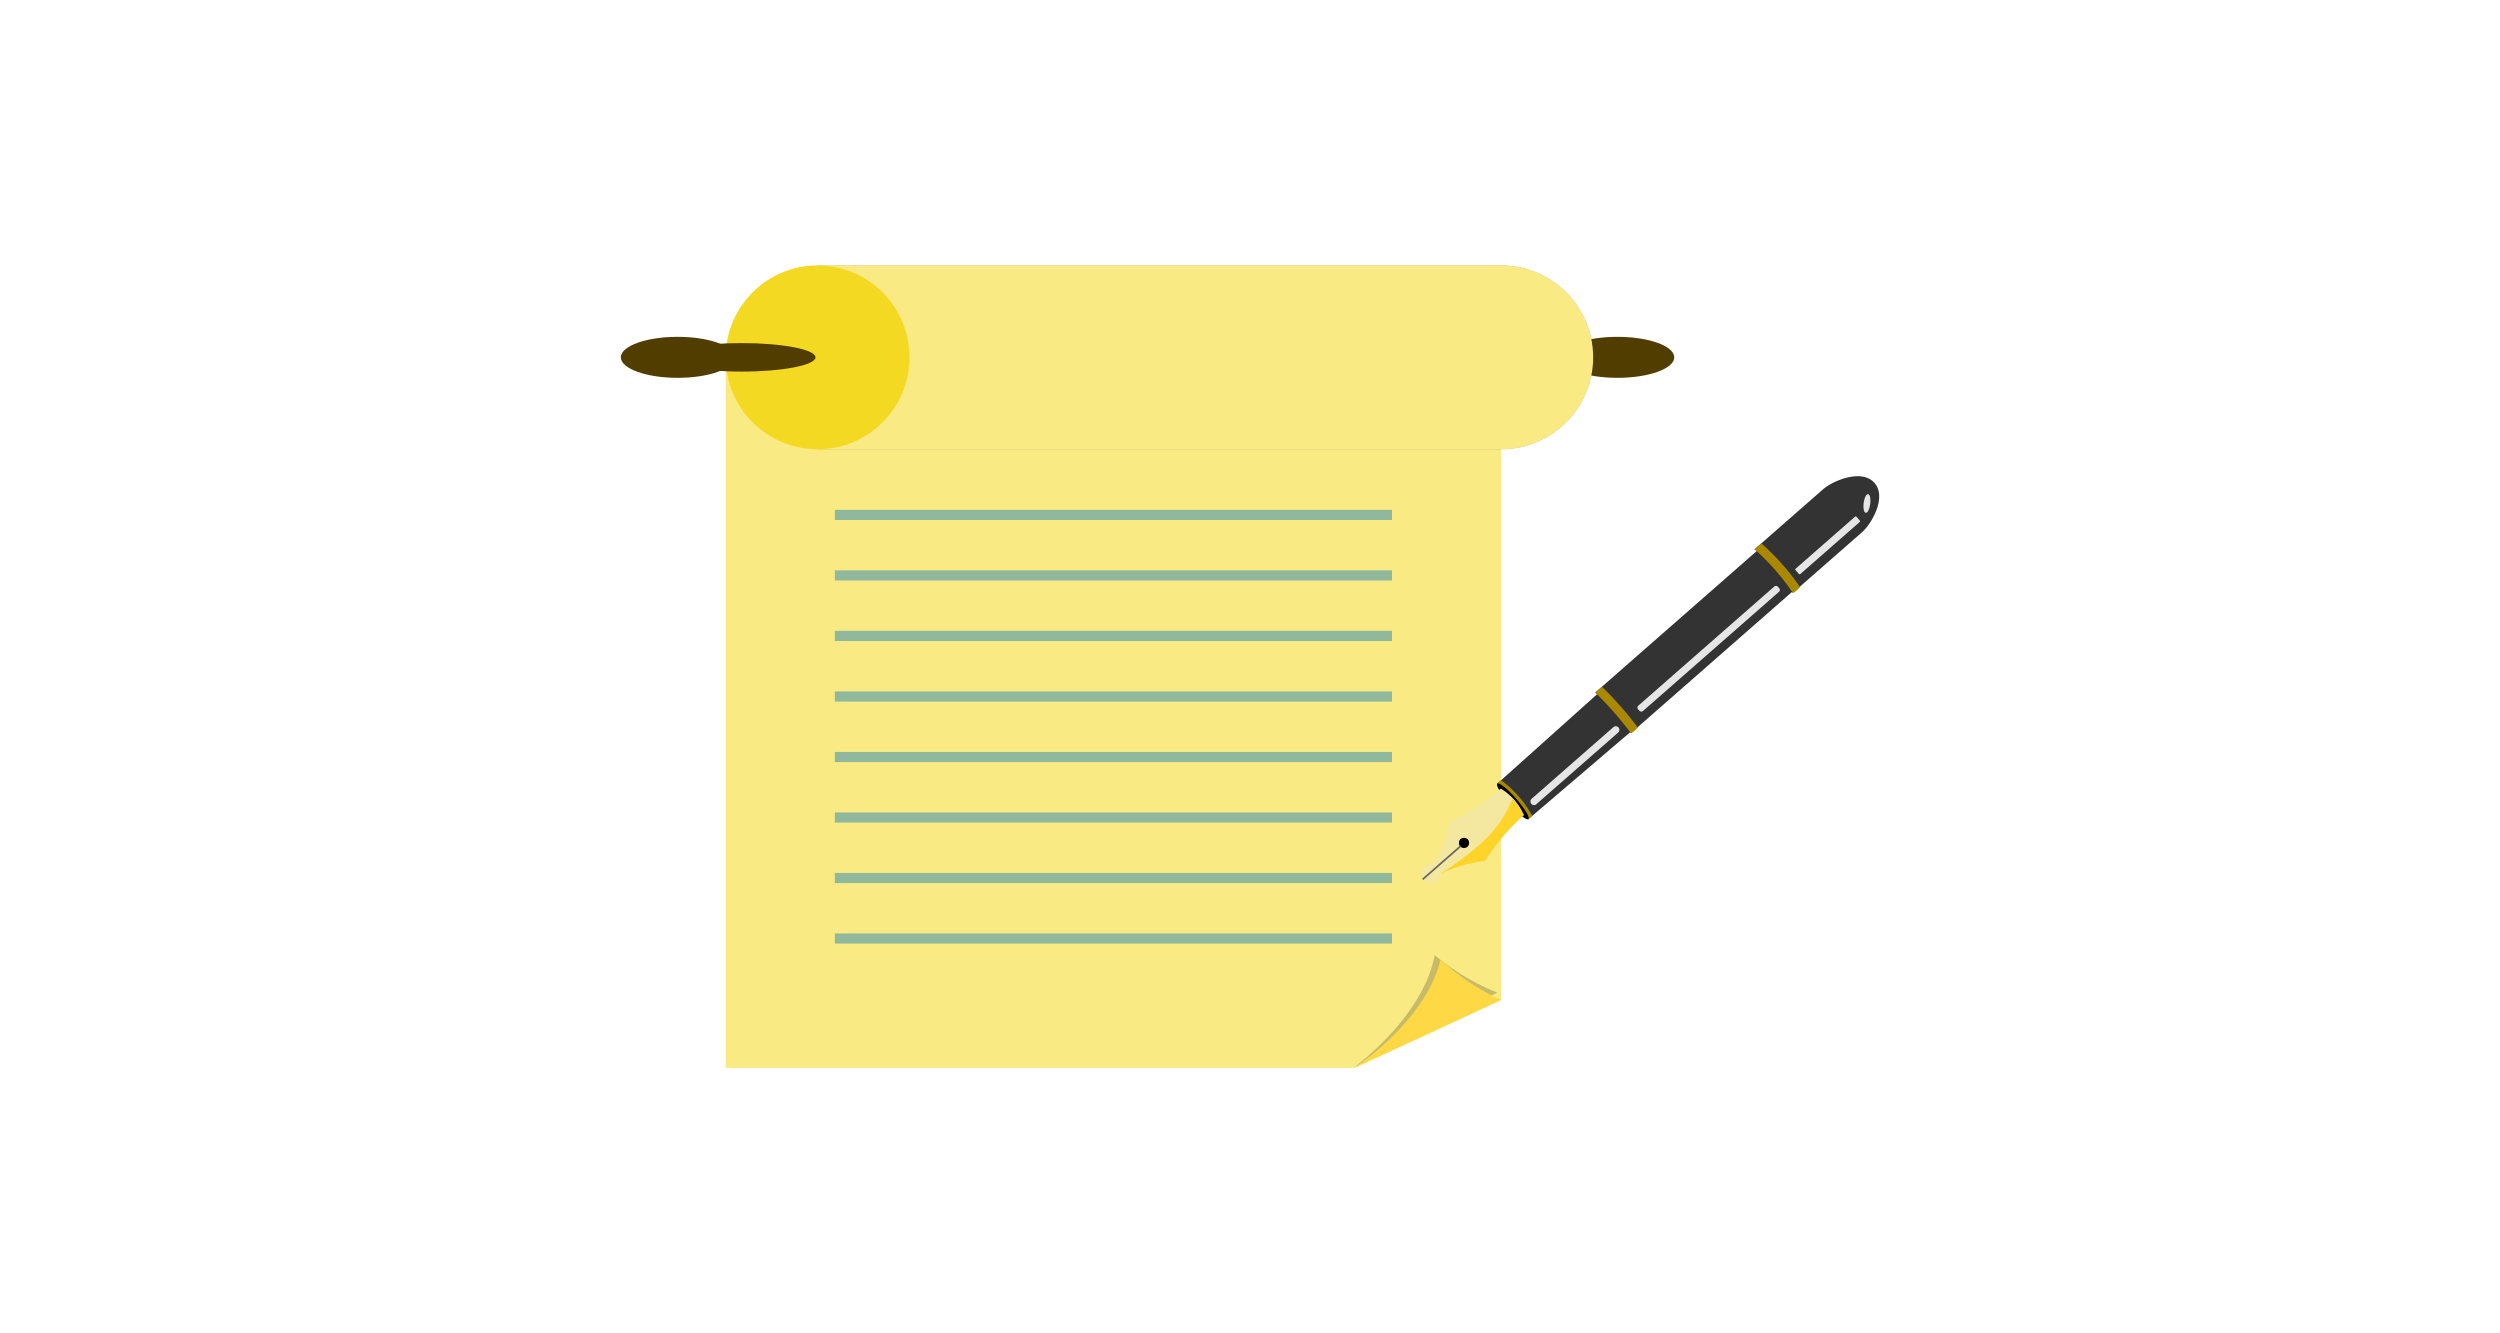<svg id="圖層_1" data-name="圖層 1" xmlns="http://www.w3.org/2000/svg" viewBox="0 0 300 160"><defs><style>.cls-1{fill:#513d00;}.cls-2,.cls-5{fill:#f9ea84;}.cls-2,.cls-4,.cls-7,.cls-8{fill-rule:evenodd;}.cls-3{opacity:0.28;}.cls-6{fill:#f4d923;}.cls-7{opacity:0.2;}.cls-7,.cls-9{isolation:isolate;}.cls-8{fill:#ffd945;}.cls-9{fill:#107dba;opacity:0.45;}.cls-10{fill:#333;}.cls-11{fill:#a80;}.cls-12{fill:#f4e7a0;}.cls-13{fill:#666;fill-opacity:0.99;}.cls-14{fill:#e6e6e6;}.cls-15{fill:#ffd42a;}</style></defs><ellipse class="cls-1" cx="194.09" cy="42.88" rx="6.82" ry="2.46"/><ellipse class="cls-1" cx="186.42" cy="42.88" rx="8.87" ry="1.71"/><path class="cls-2" d="M87.08,42.88v85.27H162.5L180.15,120V42.88Z"/><g class="cls-3"><path class="cls-4" d="M98.11,31.85h82V53.91h-82Z"/><circle cx="180.15" cy="42.88" r="11.03"/></g><path class="cls-2" d="M98.11,31.85h82V53.91h-82Z"/><circle class="cls-5" cx="180.15" cy="42.88" r="11.03"/><circle class="cls-6" cx="98.11" cy="42.88" r="11.03"/><ellipse class="cls-1" cx="81.32" cy="42.88" rx="6.82" ry="2.46"/><ellipse class="cls-1" cx="88.99" cy="42.88" rx="8.87" ry="1.71"/><path class="cls-7" d="M172.16,114.61c-.77,4.37-4.39,9.4-9.69,13.5l17.21-9A27.32,27.32,0,0,1,172.16,114.61Z"/><path class="cls-8" d="M172.87,115.16c-1,4.33-4.86,9.17-10.36,13L180.15,120a27.41,27.41,0,0,1-7.28-4.85Z"/><rect class="cls-9" x="100.18" y="61.18" width="66.86" height="1.22"/><rect class="cls-9" x="100.18" y="68.44" width="66.86" height="1.22"/><rect class="cls-9" x="100.18" y="75.7" width="66.86" height="1.22"/><rect class="cls-9" x="100.18" y="82.97" width="66.86" height="1.22"/><rect class="cls-9" x="100.18" y="90.23" width="66.86" height="1.22"/><rect class="cls-9" x="100.18" y="97.49" width="66.86" height="1.22"/><rect class="cls-9" x="100.18" y="104.75" width="66.86" height="1.22"/><rect class="cls-9" x="100.18" y="112.01" width="66.86" height="1.22"/><g id="g6918"><g id="g6899"><g id="g3584"><path id="rect5295-3" class="cls-10" d="M210.53,65.93l8.22-7.2c1.21-1.06,4.67-2.51,6.19-.78s-.38,5-1.59,6l-8.22,7.2A10.37,10.37,0,0,0,210.53,65.93Z"/><g id="g3568"><path id="rect5295" class="cls-10" d="M183.37,98.33l-3.73-4.26,12.12-10.86,4,4.54Z"/><path id="rect5295-6-5-84" class="cls-11" d="M183.41,98.26c-1.13-1.42-2.35-2.84-3.7-4.23a1.25,1.25,0,0,1,.44-.38,12.76,12.76,0,0,1,3.7,4.23A1.48,1.48,0,0,1,183.41,98.26Z"/><ellipse id="path4157" cx="181.54" cy="96.18" rx="0.51" ry="2.83" transform="translate(-18.38 143.48) rotate(-41.23)"/><path id="path4136" class="cls-12" d="M170.76,105.58a1.18,1.18,0,0,0,2.07-.77h0a17.06,17.06,0,0,1,5.36-1.56,25.35,25.35,0,0,1,4.65-5.47,6.74,6.74,0,0,0-2.75-3.15,21.76,21.76,0,0,1-6,3.89c-.58,1.85-1,3.83-2.25,5.11h0a1.18,1.18,0,0,0-1,1.94Z"/><circle id="path4136-4" cx="175.68" cy="101.15" r="0.61"/><rect id="rect5295-6" class="cls-10" x="190.29" y="73.56" width="26.55" height="6.48" transform="translate(-0.15 153.19) rotate(-41.23)"/><path id="rect5295-6-5" class="cls-11" d="M195.73,88a43.66,43.66,0,0,0-4.27-4.87,3.59,3.59,0,0,1,.8-.7,41.13,41.13,0,0,1,4.27,4.87A3.83,3.83,0,0,1,195.73,88Z"/><path id="rect5295-6-5-8" class="cls-11" d="M215.15,71.16a28,28,0,0,0-4.58-5.23,3.65,3.65,0,0,1,.81-.7A27.88,27.88,0,0,1,216,70.45,3.42,3.42,0,0,1,215.15,71.16Z"/><rect id="rect5377" class="cls-13" x="169.98" y="103.44" width="6.07" height="0.21" transform="translate(-25.36 139.68) rotate(-41.23)"/><rect id="rect3344" class="cls-14" x="193.89" y="77.44" width="22.31" height="0.85" rx="0.29" transform="translate(-0.49 154.43) rotate(-41.23)"/><path id="rect3344-4" class="cls-14" d="M183.76,96.46h0a.44.44,0,0,1,.05-.62l9.77-8.56a.44.44,0,0,1,.62,0h0a.43.43,0,0,1,0,.61l-9.78,8.56A.43.43,0,0,1,183.76,96.46Z"/><rect id="rect3344-49" class="cls-14" x="214.47" y="65.03" width="9.72" height="0.85" rx="0.12" transform="translate(11.23 160.77) rotate(-41.23)"/><ellipse id="path3367" class="cls-14" cx="224.03" cy="60.42" rx="1.13" ry="0.4" transform="translate(136.46 275.29) rotate(-82.92)"/><path id="path4136-2" class="cls-15" d="M172.85,104.87h0a16.62,16.62,0,0,1,5.36-1.57,25.07,25.07,0,0,1,4.65-5.47,8.79,8.79,0,0,0-1.34-2C179.88,99.63,177.93,101.43,172.85,104.87Z"/></g></g></g></g></svg>